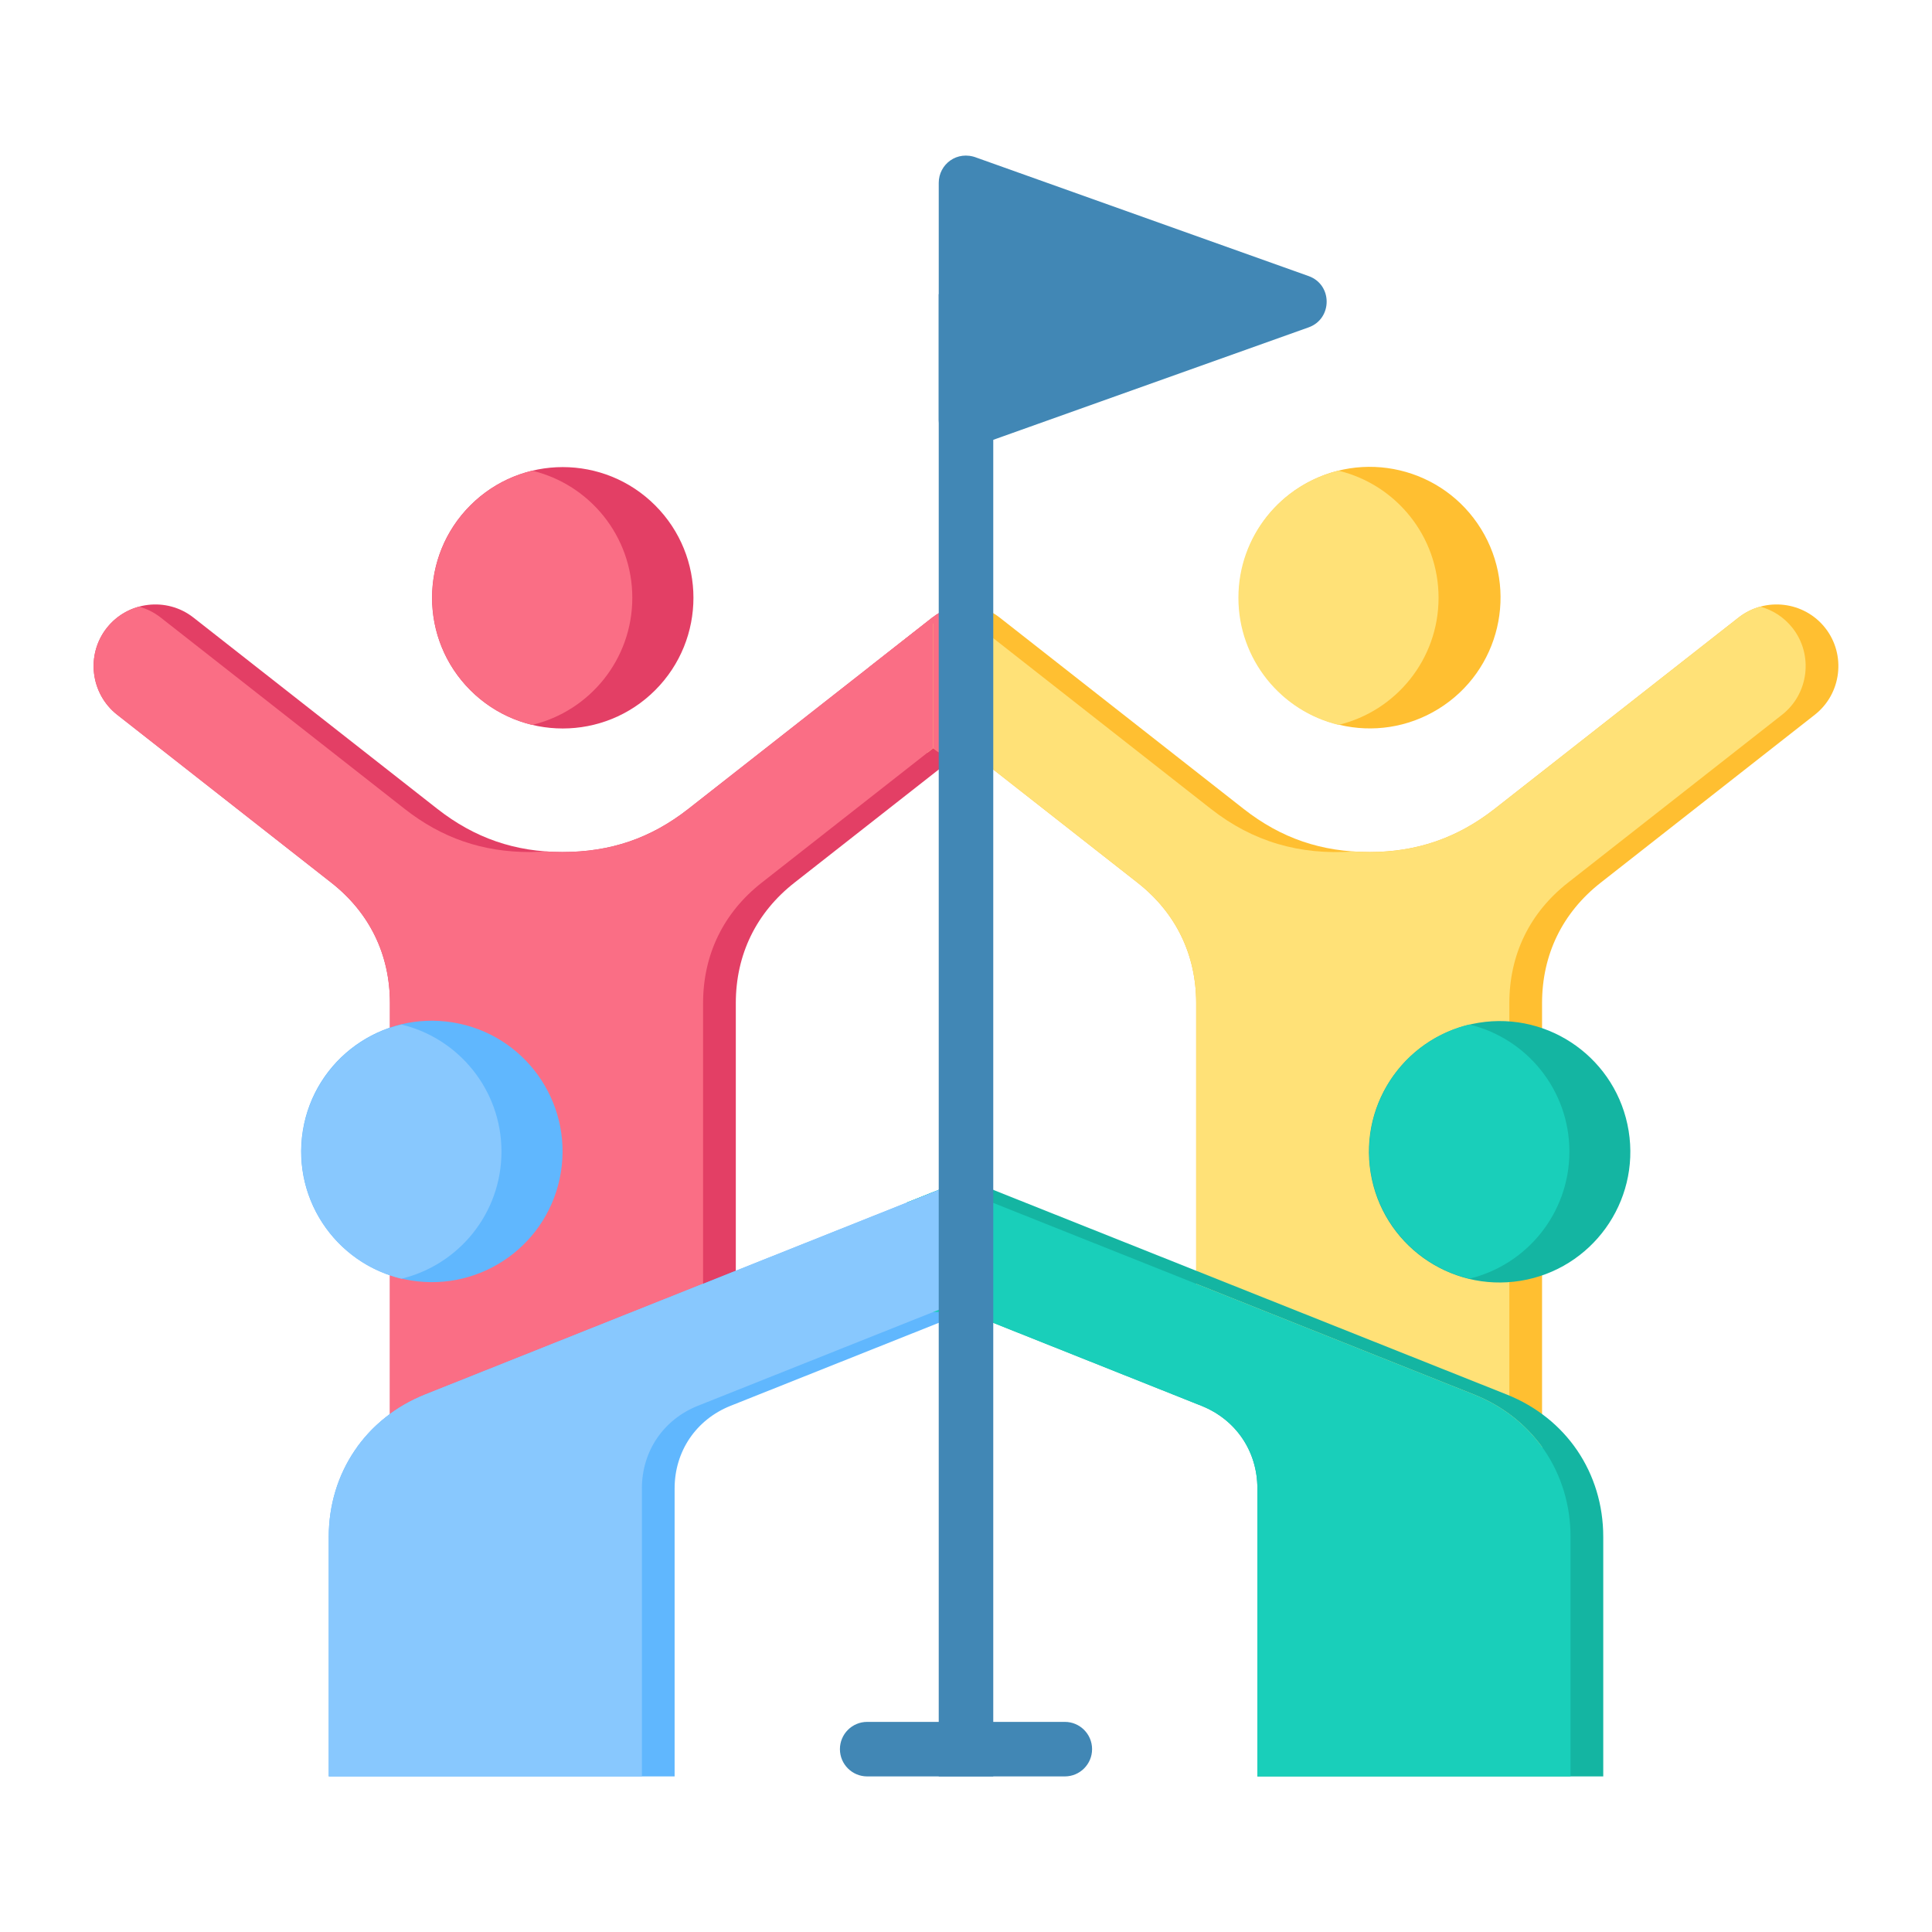 <svg xmlns="http://www.w3.org/2000/svg" id="Layer_1" viewBox="0 0 500 500"><g clip-rule="evenodd" fill-rule="evenodd"><path d="m338.655 84.728-86.312 30.779c-4.599 1.631-9.387-1.878-9.387-6.642h-.011v-61.558c0-4.769 4.724-8.494 9.84-6.485l85.871 30.621c6.279 2.228 6.206 11.09-.001 13.285z" fill="#4187b5"></path><ellipse cx="354.329" cy="154.708" fill="#ffbf31" rx="33.829" ry="33.829" transform="matrix(.851 -.526 .526 .851 -28.416 209.387)"></ellipse><ellipse cx="145.671" cy="154.708" fill="#e33f65" rx="33.829" ry="33.829" transform="matrix(.707 -.707 .707 .707 -66.729 148.318)"></ellipse><path d="m346.399 121.816c-14.857 3.569-25.899 16.94-25.899 32.892 0 15.951 11.042 29.322 25.899 32.891 14.857-3.569 25.899-16.94 25.899-32.891s-11.042-29.322-25.899-32.892z" fill="#ffe177"></path><path d="m137.741 187.6c-14.857-3.569-25.899-16.94-25.899-32.891 0-15.952 11.042-29.322 25.899-32.892 14.857 3.569 25.899 16.94 25.899 32.892 0 15.951-11.042 29.321-25.899 32.891z" fill="#fa6e85"></path><path d="m250 156.471c3.077.214 6.121 1.315 8.716 3.351l63.118 49.507c9.781 7.671 20.221 11.176 32.633 11.176 12.228 0 22.736-3.63 32.358-11.176l63.117-49.507c6.917-5.426 17.015-4.205 22.441 2.712 5.426 6.918 4.205 17.016-2.712 22.441l-55.41 43.462c-9.905 7.769-15.177 18.603-15.177 31.193v128.889l-89.509-37.082v-91.806c0-12.589-5.271-23.423-15.177-31.193l-44.398-34.825-16.488 1.912v-29.608z" fill="#ffbf31"></path><path d="m250 156.471c-3.077.214-6.121 1.315-8.716 3.351l-63.118 49.507c-9.781 7.671-20.221 11.176-32.633 11.176-12.228 0-22.736-3.63-32.358-11.176l-63.117-49.507c-6.917-5.426-17.015-4.205-22.441 2.712-5.426 6.918-4.205 17.016 2.712 22.441l55.41 43.462c9.905 7.769 15.177 18.603 15.177 31.193v128.889l89.509-37.082v-91.806c0-12.589 5.271-23.423 15.177-31.193l44.398-34.825z" fill="#e33f65"></path><path d="m350.096 220.363c13.642.953 25.79-2.456 36.728-11.035l63.117-49.507c1.715-1.345 3.625-2.281 5.611-2.824 3.206.87 6.167 2.736 8.363 5.536 5.426 6.918 4.205 17.016-2.712 22.441l-55.41 43.462c-9.905 7.769-15.177 18.603-15.177 31.193v125.381l-81.042-33.575v-91.806c0-12.589-5.271-23.423-15.177-31.193l-44.397-34.823-7.376.856-1.091-.856-8.021.93v-28.626l13.816-7.916c1.018.49 1.998 1.095 2.921 1.82l63.118 49.507c10.938 8.58 23.087 11.988 36.729 11.035z" fill="#ffe177"></path><path d="m245.766 157.351c-1.58.561-3.095 1.382-4.483 2.47l-16.238 12.737v22.967l16.488-1.912 4.233 3.321 4.234-3.321v-33.983c-1.319-.994-2.748-1.751-4.234-2.279z" fill="#fa6e85"></path><path d="m240.064 194.765-6.552.76v-29.608l8.021-4.595v32.291z" fill="#ffe177"></path><path d="m241.533 159.63c-.084.063-.167.127-.249.192l-63.118 49.507c-9.781 7.671-20.222 11.176-32.633 11.176-1.387 0-2.752-.047-4.096-.141l-4.371.141c-12.228 0-22.736-3.63-32.358-11.176l-63.117-49.507c-1.715-1.345-3.625-2.281-5.611-2.824-3.206.87-6.167 2.736-8.363 5.536-5.426 6.918-4.205 17.016 2.712 22.441l55.41 43.462c9.905 7.769 15.177 18.603 15.177 31.193v125.38l81.042-33.575v-91.806c0-12.589 5.271-23.423 15.177-31.193l44.398-34.824z" fill="#fa6e85"></path><path d="m250 339.54 60.913 24.277c8.934 3.561 14.497 11.766 14.497 21.384v74.534h89.509v-62.003c0-16.563-9.58-30.694-24.966-36.827l-139.953-55.778-15.321 6.106-.601 28.307z" fill="#14b5a2"></path><path d="m250 339.54-60.913 24.277c-8.934 3.561-14.497 11.766-14.497 21.384v74.534h-89.509v-62.003c0-16.563 9.58-30.694 24.966-36.827l139.953-55.778z" fill="#60b7fe"></path><path d="m399.083 374.473v14.045l-89.509-37.082v-19.191l71.911 28.66c7.314 2.914 13.314 7.637 17.598 13.568z" fill="#ffe177"></path><path d="m250 339.54 60.913 24.277c8.934 3.561 14.497 11.766 14.497 21.384v74.534h81.042v-62.003c0-16.563-9.58-30.694-24.966-36.827l-135.719-54.091-11.088 4.419-.601 28.307z" fill="#19cfba"></path><path d="m92.45 374.473c4.284-5.931 10.285-10.654 17.598-13.569l71.911-28.66v19.191l-89.509 37.083z" fill="#88c8fe"></path><path d="m241.533 308.501-6.855 2.732-.601 28.307h7.456z" fill="#19cfba"></path><path d="m166.123 459.734h-81.042v-62.003c0-16.563 9.58-30.694 24.966-36.827l135.719-54.091v31.039l-65.146 25.964c-8.934 3.561-14.497 11.767-14.497 21.384z" fill="#88c8fe"></path><path d="m224.426 459.734c-3.896 0-7.055-3.159-7.055-7.056 0-3.896 3.159-7.056 7.055-7.056h51.148c3.896 0 7.056 3.159 7.056 7.056 0 3.896-3.159 7.056-7.056 7.056z" fill="#4187b5"></path><ellipse cx="388.19" cy="298.035" fill="#14b5a2" rx="33.829" ry="33.829" transform="matrix(.987 -.16 .16 .987 -42.727 66.03)"></ellipse><ellipse cx="111.81" cy="298.035" fill="#60b7fe" rx="33.829" ry="33.829" transform="matrix(.16 -.987 .987 .16 -200.287 360.661)"></ellipse><path d="m380.26 265.144c-14.857 3.569-25.899 16.94-25.899 32.891 0 15.952 11.042 29.322 25.899 32.891 14.857-3.569 25.899-16.94 25.899-32.891s-11.042-29.322-25.899-32.891z" fill="#19cfba"></path><path d="m103.88 330.927c-14.857-3.569-25.899-16.94-25.899-32.891s11.042-29.322 25.899-32.891c14.857 3.569 25.899 16.94 25.899 32.891s-11.042 29.321-25.899 32.891z" fill="#88c8fe"></path><path d="m242.944 76.125h14.111v383.609h-14.111z" fill="#4187b5"></path></g></svg>